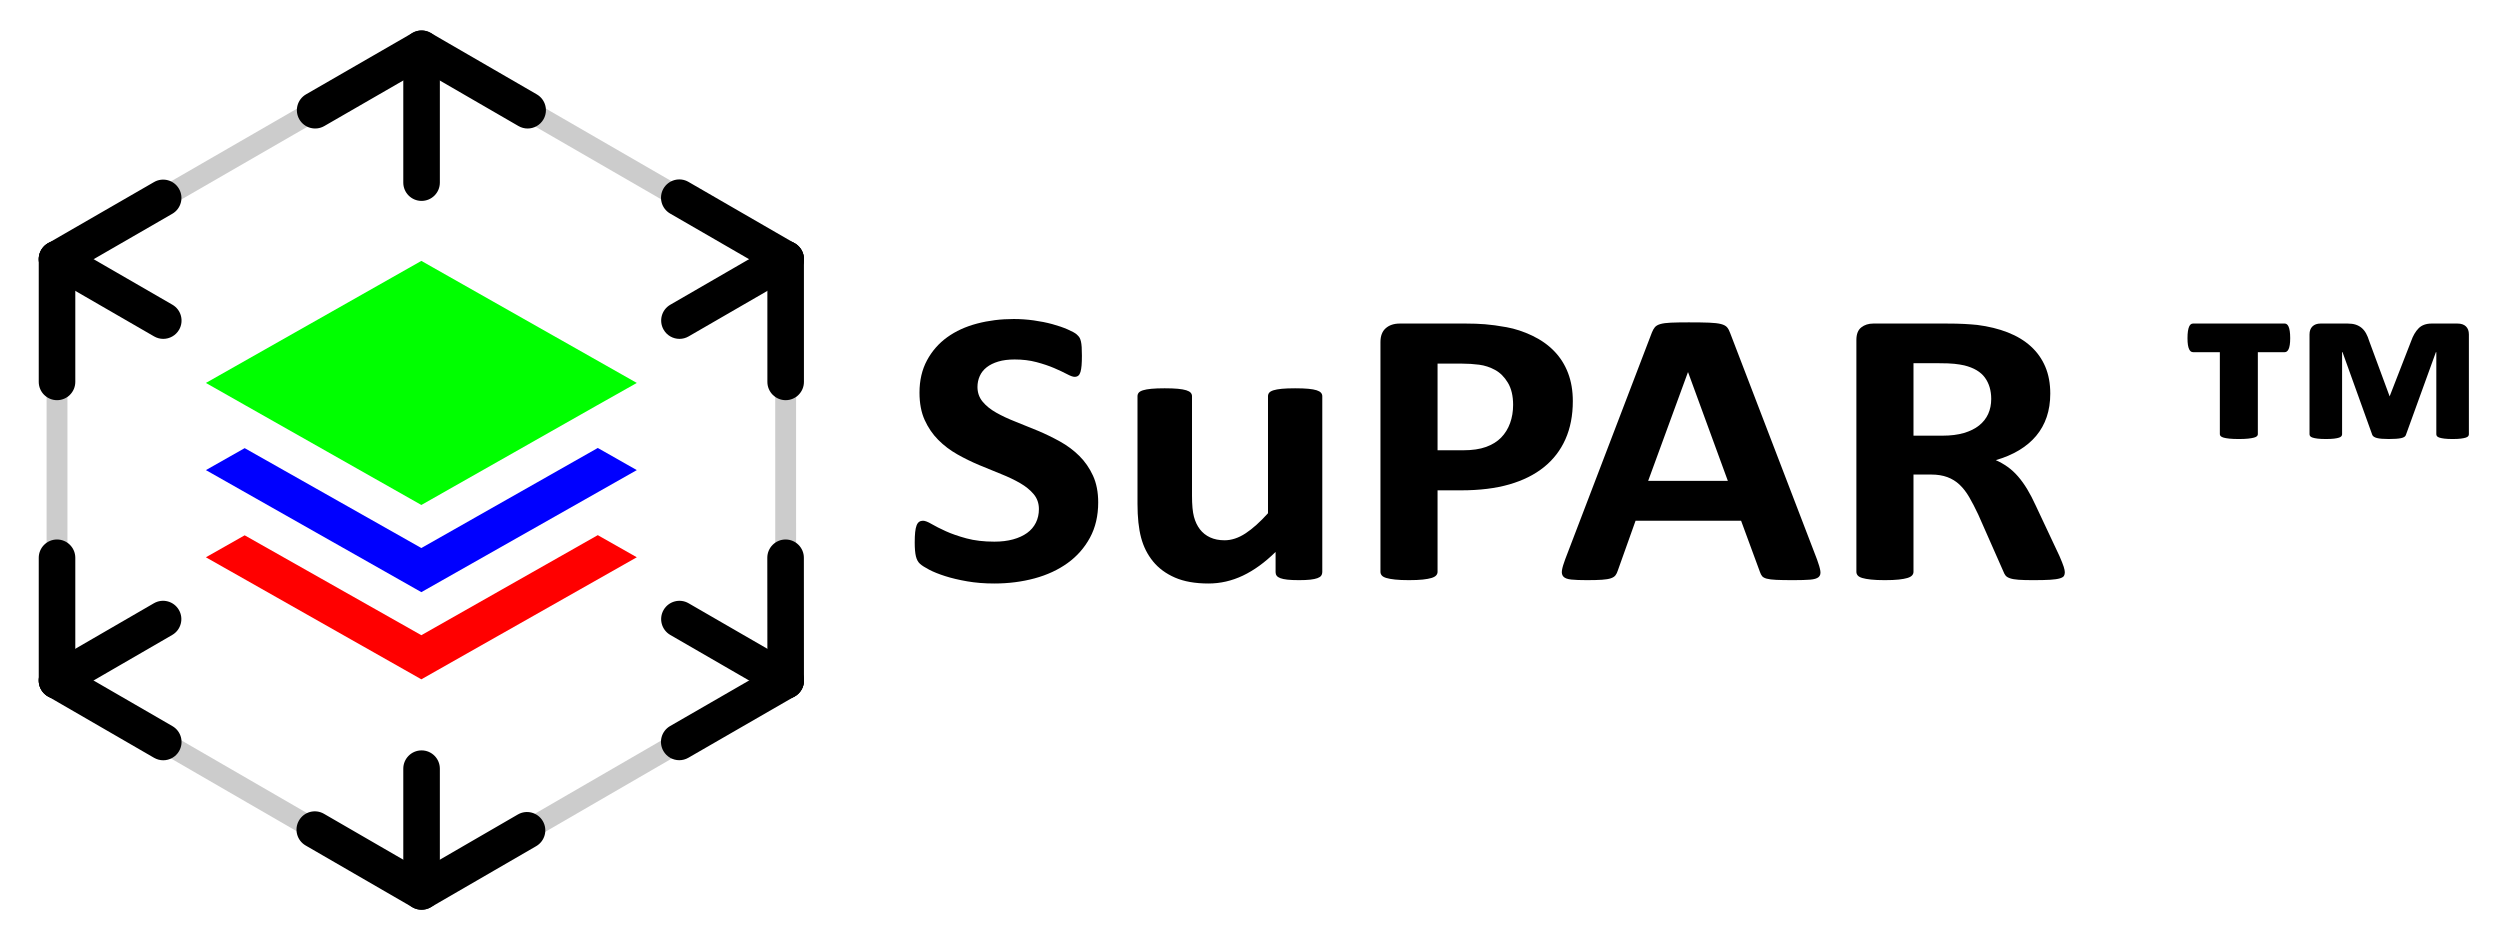 <?xml version="1.0" encoding="utf-8"?>
<!-- Generator: Adobe Illustrator 26.1.0, SVG Export Plug-In . SVG Version: 6.00 Build 0)  -->
<svg version="1.1" id="レイヤー_1" xmlns="http://www.w3.org/2000/svg" xmlns:xlink="http://www.w3.org/1999/xlink" x="0px"
	 y="0px" viewBox="0 0 1855.326 688.168" enable-background="new 0 0 1855.326 688.168" xml:space="preserve">
<g id="Layer_1">
</g>
<g id="Layer_3">
	<g>
		<g>
			<path d="M391.554,95.373c-2.295,0-4.64-0.593-6.791-1.838l-71.918-41.626l-72.173,41.639c-6.501,3.745-14.789,1.522-18.535-4.978
				c-3.747-6.5-1.511-14.814,4.99-18.56l78.963-45.553c4.194-2.43,9.353-2.43,13.568,0.012l78.697,45.554
				c6.501,3.758,8.713,12.059,4.968,18.559C400.797,92.931,396.242,95.373,391.554,95.373"/>
			<path d="M42.312,296.985c-7.479,0-13.558-6.078-13.558-13.581v-91.071c0-7.503,6.079-13.581,13.558-13.581
				c7.491,0,13.569,6.078,13.569,13.581v91.071C55.881,290.907,49.803,296.985,42.312,296.985"/>
			<path d="M583.067,296.985c-7.491,0-13.569-6.078-13.569-13.581l-0.013-91.071c0-7.491,6.077-13.581,13.569-13.581
				c7.479,0,13.558,6.078,13.558,13.581l0.011,91.071C596.623,290.907,590.547,296.985,583.067,296.985"/>
			<path d="M583.08,518.606c-7.492,0-13.57-6.066-13.57-13.583l-0.073-91.069c-0.011-7.49,6.067-13.581,13.559-13.581h0.012
				c7.491,0,13.569,6.064,13.569,13.569l0.059,91.07c0.026,7.503-6.064,13.594-13.544,13.594H583.08z"/>
			<path d="M42.312,518.606c-7.479,0-13.558-6.078-13.558-13.583v-91.069c0-7.503,6.079-13.581,13.558-13.581
				c7.491,0,13.569,6.078,13.569,13.581v91.069C55.881,512.528,49.803,518.606,42.312,518.606"/>
			<path d="M312.861,149.096c-7.492,0-13.569-6.077-13.569-13.581V36.216c0-7.504,6.077-13.581,13.569-13.581
				s13.569,6.077,13.569,13.581v99.299C326.43,143.019,320.353,149.096,312.861,149.096"/>
			<path d="M312.861,675.125c-7.492,0-13.569-6.078-13.569-13.581v-91.071c0-7.503,6.077-13.581,13.569-13.581
				s13.569,6.078,13.569,13.581v91.071C326.43,669.047,320.353,675.125,312.861,675.125"/>
			<path d="M312.861,675.125c-2.332,0-4.688-0.604-6.791-1.814l-79.242-45.843c-6.488-3.757-8.711-12.07-4.941-18.56
				c3.733-6.501,12.034-8.711,18.535-4.967l72.439,41.918l71.459-41.41c6.477-3.758,14.79-1.533,18.548,4.954
				c3.758,6.49,1.534,14.803-4.954,18.56L319.651,673.3C317.573,674.521,315.204,675.125,312.861,675.125"/>
			<path d="M504.267,251.486c-4.688,0-9.256-2.43-11.757-6.79c-3.759-6.502-1.547-14.802,4.966-18.561l78.794-45.564
				c6.477-3.735,14.79-1.523,18.522,4.965c3.759,6.513,1.535,14.813-4.966,18.571l-78.781,45.554
				C508.906,250.893,506.575,251.486,504.267,251.486"/>
			<path d="M583.031,205.926c-2.296,0-4.64-0.592-6.768-1.824l-78.914-45.603c-6.489-3.746-8.713-12.047-4.979-18.548
				c3.771-6.5,12.084-8.724,18.549-4.978l78.901,45.602c6.502,3.745,8.724,12.047,4.99,18.561
				C592.298,203.485,587.732,205.926,583.031,205.926"/>
			<path d="M121.148,251.486c-2.308,0-4.64-0.593-6.779-1.825l-78.842-45.554c-6.477-3.758-8.713-12.059-4.966-18.56
				c3.745-6.5,12.083-8.712,18.535-4.977l78.843,45.564c6.5,3.745,8.723,12.059,4.978,18.561
				C130.403,249.044,125.836,251.486,121.148,251.486"/>
			<path d="M42.323,205.926c-4.688,0-9.257-2.441-11.768-6.803c-3.734-6.501-1.511-14.803,4.99-18.56l78.77-45.445
				c6.464-3.745,14.777-1.521,18.523,4.991c3.747,6.489,1.511,14.802-4.978,18.547l-78.77,45.458
				C46.951,205.334,44.619,205.926,42.323,205.926"/>
			<path d="M504.113,564.17c-4.7,0-9.269-2.439-11.781-6.802c-3.732-6.502-1.51-14.814,4.99-18.549l78.988-45.565
				c6.477-3.758,14.766-1.522,18.523,4.978c3.733,6.513,1.511,14.814-4.991,18.56l-78.975,45.566
				C508.741,563.579,506.397,564.17,504.113,564.17"/>
			<path d="M583.067,518.611c-2.308,0-4.652-0.592-6.778-1.825l-78.844-45.565c-6.488-3.746-8.724-12.06-4.965-18.56
				c3.746-6.5,12.082-8.7,18.535-4.967l78.843,45.566c6.488,3.746,8.711,12.059,4.977,18.559
				C592.323,516.171,587.755,518.611,583.067,518.611"/>
			<path d="M121.148,564.223c-2.308,0-4.64-0.59-6.791-1.823l-78.843-45.614c-6.476-3.758-8.7-12.059-4.941-18.56
				c3.733-6.489,12.047-8.7,18.535-4.967l78.843,45.614c6.501,3.758,8.711,12.06,4.955,18.56
				C130.403,561.783,125.836,564.223,121.148,564.223"/>
			<path d="M42.323,518.611c-4.688,0-9.243-2.429-11.757-6.792c-3.746-6.487-1.534-14.801,4.953-18.546l78.698-45.579
				c6.525-3.756,14.791-1.533,18.547,4.967c3.758,6.488,1.535,14.802-4.954,18.56l-78.698,45.565
				C46.975,518.02,44.631,518.611,42.323,518.611"/>
			<g opacity="0.2">
				<g>
					<g>
						<defs>
							<rect id="SVGID_1_" x="34.573" y="28.464" width="286.034" height="171.62"/>
						</defs>
						<clipPath id="SVGID_00000018239293596262444340000010638217374896455587_">
							<use xlink:href="#SVGID_1_"  overflow="visible"/>
						</clipPath>
						<g clip-path="url(#SVGID_00000018239293596262444340000010638217374896455587_)">
							<g>
								<defs>
									
										<rect id="SVGID_00000148640595656245061330000016590965695085908355_" x="34.573" y="28.464" width="286.033" height="171.62"/>
								</defs>
								<clipPath id="SVGID_00000029008397218679367110000000596852284513591972_">
									<use xlink:href="#SVGID_00000148640595656245061330000016590965695085908355_"  overflow="visible"/>
								</clipPath>
								<path clip-path="url(#SVGID_00000029008397218679367110000000596852284513591972_)" d="M42.323,200.084
									c-2.683,0-5.28-1.389-6.717-3.878c-2.127-3.711-0.858-8.446,2.839-10.573l270.54-156.126
									c3.758-2.149,8.447-0.857,10.585,2.853c2.139,3.697,0.858,8.434-2.839,10.571L46.177,199.046
									C44.958,199.745,43.628,200.084,42.323,200.084"/>
							</g>
						</g>
					</g>
				</g>
			</g>
			<g opacity="0.2">
				<g>
					<g>
						<defs>
							
								<rect id="SVGID_00000008862512630910130240000010349536379032286098_" x="305.125" y="28.466" width="285.663" height="171.618"/>
						</defs>
						<clipPath id="SVGID_00000117673615373647132790000010211735115485814186_">
							<use xlink:href="#SVGID_00000008862512630910130240000010349536379032286098_"  overflow="visible"/>
						</clipPath>
						<g clip-path="url(#SVGID_00000117673615373647132790000010211735115485814186_)">
							<g>
								<defs>
									
										<rect id="SVGID_00000013879645375213641990000017380826921696440762_" x="305.125" y="28.466" width="285.663" height="171.618"/>
								</defs>
								<clipPath id="SVGID_00000110439807253724281020000000823803225214487742_">
									<use xlink:href="#SVGID_00000013879645375213641990000017380826921696440762_"  overflow="visible"/>
								</clipPath>
								<path clip-path="url(#SVGID_00000110439807253724281020000000823803225214487742_)" d="M583.031,200.084
									c-1.293,0-2.634-0.339-3.843-1.038L308.985,42.931c-3.684-2.138-4.965-6.874-2.814-10.585
									c2.115-3.696,6.827-4.988,10.56-2.839l270.178,156.126c3.711,2.14,4.98,6.876,2.842,10.585
									C588.311,198.695,585.714,200.084,583.031,200.084"/>
							</g>
						</g>
					</g>
				</g>
			</g>
			<g opacity="0.2">
				<g>
					<g>
						<defs>
							
								<rect id="SVGID_00000142146072745540973500000014379260410667491483_" x="34.574" y="497.275" width="286.032" height="172.018"/>
						</defs>
						<clipPath id="SVGID_00000034074223685150640830000003713299096389776000_">
							<use xlink:href="#SVGID_00000142146072745540973500000014379260410667491483_"  overflow="visible"/>
						</clipPath>
						<g clip-path="url(#SVGID_00000034074223685150640830000003713299096389776000_)">
							<g>
								<defs>
									
										<rect id="SVGID_00000096781639209068816380000002083751035426795429_" x="34.574" y="497.274" width="286.031" height="172.018"/>
								</defs>
								<clipPath id="SVGID_00000051348311131059362400000010583262365769684363_">
									<use xlink:href="#SVGID_00000096781639209068816380000002083751035426795429_"  overflow="visible"/>
								</clipPath>
								<path clip-path="url(#SVGID_00000051348311131059362400000010583262365769684363_)" d="M312.849,669.29
									c-1.306,0-2.647-0.339-3.855-1.039L38.441,511.726c-3.708-2.139-4.966-6.875-2.815-10.584
									c2.116-3.698,6.852-4.967,10.561-2.828l270.541,156.524c3.71,2.139,4.978,6.888,2.84,10.586
									C318.129,667.912,315.531,669.29,312.849,669.29"/>
							</g>
						</g>
					</g>
				</g>
			</g>
			<g opacity="0.2">
				<g>
					<g>
						<defs>
							
								<rect id="SVGID_00000174599144605424732810000000721782500128738449_" x="305.12" y="497.268" width="285.697" height="172.024"/>
						</defs>
						<clipPath id="SVGID_00000047039146397439800120000007176372665856329404_">
							<use xlink:href="#SVGID_00000174599144605424732810000000721782500128738449_"  overflow="visible"/>
						</clipPath>
						<g clip-path="url(#SVGID_00000047039146397439800120000007176372665856329404_)">
							<g>
								<defs>
									
										<rect id="SVGID_00000035490852464823899730000008615546344151290811_" x="305.12" y="497.268" width="285.696" height="172.024"/>
								</defs>
								<clipPath id="SVGID_00000014621128697238781790000015069079619308688812_">
									<use xlink:href="#SVGID_00000035490852464823899730000008615546344151290811_"  overflow="visible"/>
								</clipPath>
								<path clip-path="url(#SVGID_00000014621128697238781790000015069079619308688812_)" d="M312.871,669.29
									c-2.682,0-5.267-1.378-6.706-3.866c-2.138-3.698-0.882-8.447,2.815-10.586l270.215-156.512
									c3.723-2.176,8.422-0.883,10.573,2.815c2.151,3.709,0.882,8.445-2.804,10.584L316.739,668.251
									C315.518,668.951,314.189,669.29,312.871,669.29"/>
							</g>
						</g>
					</g>
				</g>
			</g>
			<g opacity="0.2">
				<g>
					<g>
						<defs>
							
								<rect id="SVGID_00000083069131003845556790000018080746800328179111_" x="34.577" y="184.592" width="15.48" height="328.179"/>
						</defs>
						<clipPath id="SVGID_00000160912541587611495130000008300715760746713771_">
							<use xlink:href="#SVGID_00000083069131003845556790000018080746800328179111_"  overflow="visible"/>
						</clipPath>
						<g clip-path="url(#SVGID_00000160912541587611495130000008300715760746713771_)">
							<g>
								<defs>
									
										<rect id="SVGID_00000109031249957751576410000003767580530098655416_" x="34.577" y="184.592" width="15.479" height="328.179"/>
								</defs>
								<clipPath id="SVGID_00000132794936652138066330000007728106020885565868_">
									<use xlink:href="#SVGID_00000109031249957751576410000003767580530098655416_"  overflow="visible"/>
								</clipPath>
								<path clip-path="url(#SVGID_00000132794936652138066330000007728106020885565868_)" d="M42.312,512.77
									c-4.277,0-7.733-3.468-7.733-7.745V192.338c0-4.277,3.456-7.744,7.733-7.744s7.745,3.467,7.745,7.744v312.687
									C50.056,509.302,46.589,512.77,42.312,512.77"/>
							</g>
						</g>
					</g>
				</g>
			</g>
			<g opacity="0.2">
				<g>
					<g>
						<defs>
							
								<rect id="SVGID_00000165932538898327833130000010765497233578952837_" x="575.309" y="184.592" width="15.505" height="328.179"/>
						</defs>
						<clipPath id="SVGID_00000062913246810765266980000018197451433821925780_">
							<use xlink:href="#SVGID_00000165932538898327833130000010765497233578952837_"  overflow="visible"/>
						</clipPath>
						<g clip-path="url(#SVGID_00000062913246810765266980000018197451433821925780_)">
							<g>
								<defs>
									
										<rect id="SVGID_00000031887238504494060010000001685399704979813545_" x="575.309" y="184.592" width="15.505" height="328.179"/>
								</defs>
								<clipPath id="SVGID_00000053524592164905935390000008818098340714331545_">
									<use xlink:href="#SVGID_00000031887238504494060010000001685399704979813545_"  overflow="visible"/>
								</clipPath>
								<path clip-path="url(#SVGID_00000053524592164905935390000008818098340714331545_)" d="M583.08,512.77
									c-4.278,0-7.745-3.468-7.745-7.745l-0.025-312.687c0-4.277,3.468-7.744,7.745-7.744s7.733,3.467,7.733,7.744l0.024,312.687
									C590.812,509.302,587.356,512.77,583.08,512.77"/>
							</g>
						</g>
					</g>
				</g>
			</g>
		</g>
		<g>
			<polyline fill="#00FF00" points="312.695,193.619 152.797,284.189 181.754,300.619 312.695,374.758 443.445,300.619 
				472.593,284.189 312.695,193.619 			"/>
			<polyline fill="#0000FF" points="443.635,332.447 312.695,406.709 181.581,332.581 152.797,348.88 312.695,439.447 
				472.593,348.88 443.635,332.447 			"/>
			<polygon fill="#FF0000" points="443.635,397.146 312.695,471.404 181.581,397.275 152.797,413.572 312.695,504.141 
				472.593,413.572 			"/>
		</g>
	</g>
	<g>
		<path d="M815.004,372.831c0,9.961-2.042,18.702-6.123,26.221c-4.084,7.521-9.615,13.795-16.597,18.823
			c-6.984,5.031-15.146,8.815-24.492,11.353s-19.336,3.808-29.971,3.808c-7.198,0-13.885-0.538-20.062-1.611
			c-6.178-1.076-11.629-2.366-16.354-3.882c-4.729-1.513-8.676-3.099-11.843-4.761c-3.17-1.659-5.454-3.124-6.849-4.394
			c-1.397-1.268-2.392-3.099-2.982-5.493c-0.591-2.392-0.886-5.834-0.886-10.327c0-3.025,0.105-5.566,0.322-7.617
			c0.214-2.051,0.563-3.71,1.048-4.981c0.482-1.267,1.127-2.172,1.934-2.71c0.805-0.536,1.744-0.806,2.819-0.806
			c1.503,0,3.626,0.806,6.364,2.417c2.74,1.611,6.257,3.395,10.555,5.347c4.295,1.955,9.426,3.735,15.389,5.347
			c5.961,1.611,12.862,2.417,20.705,2.417c5.156,0,9.773-0.561,13.857-1.685c4.081-1.122,7.546-2.71,10.393-4.761
			c2.846-2.051,5.021-4.589,6.526-7.617c1.503-3.025,2.256-6.395,2.256-10.107c0-4.296-1.289-7.983-3.867-11.06
			c-2.578-3.076-5.937-5.81-10.071-8.203c-4.136-2.392-8.837-4.638-14.099-6.738c-5.265-2.099-10.69-4.321-16.274-6.665
			c-5.587-2.344-11.013-5.003-16.274-7.983c-5.265-2.978-9.965-6.542-14.099-10.693c-4.137-4.149-7.493-9.057-10.071-14.722
			c-2.578-5.663-3.867-12.451-3.867-20.361c0-9.082,1.852-17.065,5.56-23.95c3.705-6.885,8.701-12.598,14.984-17.139
			c6.285-4.541,13.697-7.933,22.236-10.181c8.541-2.245,17.589-3.369,27.151-3.369c4.94,0,9.882,0.343,14.824,1.025
			c4.94,0.685,9.56,1.611,13.857,2.783c4.295,1.172,8.109,2.49,11.44,3.955c3.328,1.465,5.531,2.687,6.606,3.662
			c1.072,0.978,1.798,1.808,2.175,2.49c0.376,0.685,0.698,1.588,0.967,2.71c0.268,1.124,0.456,2.54,0.565,4.248
			c0.106,1.71,0.161,3.834,0.161,6.372c0,2.833-0.081,5.226-0.241,7.178c-0.162,1.955-0.431,3.566-0.807,4.834
			c-0.377,1.271-0.913,2.197-1.611,2.783c-0.699,0.586-1.639,0.879-2.819,0.879c-1.184,0-3.061-0.682-5.64-2.051
			c-2.578-1.366-5.748-2.856-9.507-4.468c-3.762-1.611-8.112-3.076-13.052-4.395c-4.942-1.318-10.368-1.977-16.274-1.977
			c-4.62,0-8.648,0.513-12.085,1.538c-3.44,1.025-6.312,2.442-8.621,4.248c-2.311,1.808-4.027,3.98-5.156,6.519
			c-1.127,2.541-1.691,5.226-1.691,8.057c0,4.2,1.262,7.837,3.787,10.913c2.522,3.076,5.906,5.811,10.15,8.203
			c4.243,2.394,9.049,4.64,14.422,6.738c5.37,2.101,10.849,4.321,16.436,6.665c5.584,2.344,11.063,5.006,16.435,7.983
			c5.37,2.98,10.151,6.544,14.341,10.693c4.19,4.152,7.573,9.034,10.151,14.648C813.714,358.599,815.004,365.214,815.004,372.831z"
			/>
		<path d="M981.293,424.687c0,0.978-0.27,1.831-0.806,2.563c-0.539,0.732-1.478,1.344-2.819,1.831
			c-1.345,0.49-3.117,0.853-5.318,1.099c-2.202,0.242-4.97,0.366-8.298,0.366c-3.545,0-6.42-0.124-8.62-0.366
			c-2.203-0.245-3.948-0.608-5.237-1.099c-1.289-0.487-2.203-1.099-2.739-1.831c-0.539-0.732-0.806-1.586-0.806-2.563v-15.088
			c-7.951,7.815-16.032,13.674-24.251,17.578c-8.217,3.904-16.732,5.859-25.539,5.859c-9.885,0-18.183-1.465-24.895-4.394
			c-6.715-2.93-12.141-6.933-16.275-12.012c-4.136-5.076-7.09-10.961-8.861-17.651c-1.773-6.688-2.659-15.015-2.659-24.976v-79.98
			c0-0.975,0.295-1.831,0.886-2.564c0.59-0.732,1.665-1.341,3.223-1.831c1.557-0.487,3.651-0.853,6.285-1.099
			c2.631-0.243,5.881-0.366,9.748-0.366c3.973,0,7.251,0.124,9.829,0.366c2.578,0.245,4.646,0.611,6.204,1.099
			c1.556,0.49,2.658,1.099,3.303,1.831s0.967,1.588,0.967,2.564v73.828c0,6.837,0.483,12.063,1.45,15.674
			c0.967,3.614,2.442,6.715,4.431,9.302c1.987,2.589,4.512,4.591,7.574,6.006c3.061,1.417,6.631,2.124,10.715,2.124
			c5.156,0,10.338-1.707,15.549-5.127c5.21-3.417,10.769-8.397,16.678-14.941v-86.865c0-0.975,0.295-1.831,0.887-2.564
			c0.589-0.732,1.664-1.341,3.223-1.831c1.556-0.487,3.625-0.853,6.203-1.099c2.578-0.243,5.854-0.366,9.829-0.366
			c3.973,0,7.251,0.124,9.829,0.366c2.578,0.245,4.617,0.611,6.123,1.099c1.503,0.49,2.578,1.099,3.223,1.831
			s0.967,1.588,0.967,2.564v130.663H981.293z"/>
		<path d="M1167.24,297.685c0,10.646-1.828,20.068-5.479,28.271c-3.653,8.203-8.971,15.113-15.952,20.728
			c-6.984,5.616-15.549,9.888-25.701,12.817c-10.15,2.93-22.103,4.395-35.852,4.395h-17.402v60.498c0,0.977-0.35,1.856-1.047,2.637
			c-0.7,0.783-1.854,1.417-3.465,1.904c-1.611,0.49-3.762,0.879-6.445,1.172c-2.687,0.293-6.123,0.439-10.313,0.439
			c-4.084,0-7.492-0.146-10.232-0.439c-2.738-0.293-4.914-0.682-6.525-1.172c-1.611-0.487-2.739-1.121-3.384-1.904
			c-0.645-0.78-0.967-1.659-0.967-2.637V253.886c0-4.589,1.314-8.031,3.948-10.327c2.631-2.293,6.095-3.442,10.393-3.442h49.146
			c4.939,0,9.641,0.172,14.099,0.513c4.457,0.343,9.802,1.076,16.033,2.197c6.229,1.124,12.541,3.2,18.934,6.226
			c6.39,3.028,11.843,6.862,16.354,11.499c4.512,4.64,7.948,10.06,10.313,16.26C1166.056,283.013,1167.24,289.971,1167.24,297.685z
			 M1122.928,300.468c0-6.64-1.289-12.108-3.867-16.406c-2.578-4.296-5.748-7.471-9.507-9.521
			c-3.762-2.051-7.709-3.344-11.843-3.882c-4.137-0.536-8.407-0.806-12.811-0.806h-18.047v64.307h19.014
			c6.768,0,12.433-0.829,17-2.49c4.564-1.659,8.298-3.978,11.198-6.958c2.9-2.978,5.101-6.542,6.606-10.693
			C1122.175,309.868,1122.928,305.352,1122.928,300.468z"/>
		<path d="M1348.514,415.312c1.289,3.516,2.095,6.299,2.417,8.35c0.322,2.051-0.108,3.589-1.289,4.614
			c-1.184,1.025-3.278,1.659-6.284,1.904c-3.009,0.242-7.146,0.366-12.407,0.366c-5.479,0-9.748-0.073-12.811-0.22
			c-3.061-0.146-5.397-0.439-7.009-0.879s-2.739-1.048-3.384-1.831c-0.645-0.78-1.184-1.806-1.611-3.076l-14.019-38.086h-78.311
			l-13.213,37.061c-0.431,1.369-0.994,2.516-1.692,3.442c-0.699,0.93-1.827,1.662-3.383,2.197c-1.559,0.535-3.762,0.901-6.607,1.099
			c-2.847,0.194-6.581,0.293-11.198,0.293c-4.942,0-8.81-0.146-11.602-0.439c-2.795-0.293-4.729-1-5.801-2.124
			c-1.075-1.121-1.45-2.71-1.128-4.761c0.322-2.051,1.128-4.783,2.417-8.203l64.292-168.164c0.645-1.659,1.395-3.003,2.256-4.028
			c0.858-1.025,2.229-1.806,4.109-2.344c1.878-0.536,4.483-0.879,7.814-1.025c3.328-0.146,7.734-0.22,13.213-0.22
			c6.337,0,11.385,0.073,15.146,0.22c3.759,0.146,6.688,0.49,8.781,1.025c2.096,0.538,3.599,1.344,4.512,2.417
			c0.912,1.076,1.692,2.541,2.337,4.395L1348.514,415.312z M1252.801,276.298h-0.161l-29.487,80.566h59.136L1252.801,276.298z"/>
		<path d="M1532.367,424.687c0,1.076-0.217,1.978-0.645,2.71c-0.431,0.732-1.45,1.344-3.062,1.831s-3.976,0.828-7.09,1.025
			c-3.117,0.194-7.359,0.293-12.729,0.293c-4.512,0-8.112-0.099-10.796-0.293c-2.687-0.197-4.809-0.563-6.365-1.099
			c-1.558-0.535-2.658-1.22-3.303-2.051c-0.645-0.828-1.184-1.831-1.611-3.003l-18.691-42.334
			c-2.256-4.783-4.459-9.031-6.606-12.744c-2.15-3.71-4.539-6.812-7.171-9.302c-2.633-2.49-5.667-4.369-9.104-5.64
			c-3.439-1.268-7.412-1.904-11.924-1.904h-13.213v72.217c0,0.977-0.35,1.856-1.047,2.637c-0.7,0.783-1.854,1.417-3.465,1.904
			c-1.611,0.49-3.762,0.879-6.445,1.172c-2.687,0.293-6.123,0.439-10.313,0.439c-4.084,0-7.492-0.146-10.232-0.439
			c-2.738-0.293-4.914-0.682-6.525-1.172c-1.611-0.487-2.739-1.121-3.384-1.904c-0.645-0.78-0.967-1.659-0.967-2.637V252.275
			c0-4.296,1.208-7.397,3.626-9.302c2.416-1.904,5.397-2.856,8.942-2.856h53.979c5.479,0,9.99,0.099,13.535,0.293
			c3.545,0.197,6.768,0.439,9.668,0.732c8.379,1.076,15.925,2.93,22.639,5.566c6.713,2.637,12.408,6.079,17.08,10.327
			c4.674,4.248,8.243,9.279,10.716,15.088c2.47,5.811,3.706,12.477,3.706,19.995c0,6.349-0.887,12.135-2.658,17.358
			c-1.773,5.226-4.379,9.888-7.815,13.989c-3.439,4.102-7.682,7.668-12.729,10.693c-5.051,3.028-10.796,5.47-17.241,7.324
			c3.114,1.369,6.042,3.028,8.782,4.98c2.738,1.955,5.316,4.321,7.734,7.105c2.416,2.783,4.697,5.958,6.848,9.521
			c2.147,3.565,4.242,7.595,6.284,12.085l17.563,37.354c1.611,3.713,2.684,6.423,3.223,8.13
			C1532.097,422.368,1532.367,423.712,1532.367,424.687z M1477.743,296.073c0-6.249-1.559-11.522-4.673-15.82
			c-3.117-4.296-8.218-7.324-15.308-9.082c-2.15-0.487-4.592-0.879-7.332-1.172c-2.738-0.293-6.525-0.439-11.359-0.439h-19.014
			v53.76h21.592c6.015,0,11.279-0.659,15.791-1.978c4.512-1.318,8.271-3.172,11.279-5.566c3.006-2.392,5.262-5.248,6.768-8.569
			C1476.99,303.887,1477.743,300.175,1477.743,296.073z"/>
		<path d="M1699.623,250.956c0,2.051-0.108,3.735-0.322,5.054c-0.217,1.318-0.511,2.369-0.886,3.149
			c-0.378,0.783-0.807,1.344-1.289,1.685c-0.484,0.343-0.995,0.513-1.531,0.513h-19.98v60.938c0,0.49-0.217,0.952-0.645,1.392
			c-0.431,0.439-1.184,0.806-2.256,1.099c-1.075,0.293-2.525,0.538-4.351,0.732c-1.828,0.197-4.084,0.293-6.768,0.293
			c-2.9,0-5.265-0.096-7.09-0.293c-1.828-0.194-3.25-0.439-4.271-0.732s-1.747-0.659-2.175-1.099
			c-0.431-0.44-0.645-0.902-0.645-1.392v-60.938h-19.819c-0.645,0-1.209-0.169-1.691-0.513c-0.484-0.341-0.914-0.902-1.289-1.685
			c-0.378-0.78-0.673-1.831-0.887-3.149c-0.217-1.318-0.322-3.003-0.322-5.054s0.105-3.783,0.322-5.2
			c0.214-1.415,0.509-2.538,0.887-3.369c0.375-0.829,0.805-1.414,1.289-1.758c0.482-0.341,1.047-0.513,1.691-0.513h67.998
			c0.536,0,1.047,0.172,1.531,0.513c0.482,0.343,0.911,0.929,1.289,1.758c0.375,0.831,0.669,1.955,0.886,3.369
			C1699.514,247.173,1699.623,248.905,1699.623,250.956z M1832.235,322.294c0,0.49-0.161,0.952-0.483,1.392
			c-0.322,0.439-0.941,0.806-1.853,1.099c-0.914,0.293-2.15,0.538-3.707,0.732c-1.558,0.197-3.572,0.293-6.042,0.293
			c-2.473,0-4.486-0.096-6.042-0.293c-1.559-0.194-2.795-0.439-3.707-0.732c-0.913-0.293-1.53-0.659-1.853-1.099
			c-0.322-0.44-0.483-0.902-0.483-1.392v-60.938h-0.322l-22.236,61.377c-0.322,1.172-1.506,1.978-3.545,2.417
			c-2.042,0.439-5.104,0.659-9.185,0.659c-3.976,0-6.903-0.243-8.782-0.732c-1.88-0.487-3.036-1.268-3.464-2.344l-22.075-61.377
			h-0.322v60.938c0,0.49-0.161,0.952-0.483,1.392c-0.322,0.439-0.914,0.806-1.772,1.099c-0.861,0.293-2.069,0.538-3.625,0.732
			c-1.559,0.197-3.573,0.293-6.043,0.293c-2.578,0-4.647-0.096-6.203-0.293c-1.559-0.194-2.795-0.439-3.707-0.732
			c-0.913-0.293-1.53-0.659-1.853-1.099c-0.322-0.44-0.483-0.902-0.483-1.392v-74.121c0-2.538,0.725-4.516,2.176-5.933
			c1.449-1.415,3.464-2.124,6.042-2.124h19.98c2.361,0,4.376,0.27,6.042,0.806c1.665,0.538,3.143,1.344,4.432,2.417
			c1.289,1.076,2.39,2.442,3.303,4.102c0.912,1.662,1.692,3.566,2.337,5.713l15.146,41.016l15.952-41.016
			c1.395-4.003,3.248-7.178,5.559-9.521c2.31-2.344,5.56-3.516,9.749-3.516h19.012c2.792,0,4.915,0.709,6.364,2.124
			c1.451,1.417,2.176,3.395,2.176,5.933V322.294z"/>
	</g>
</g>
</svg>
